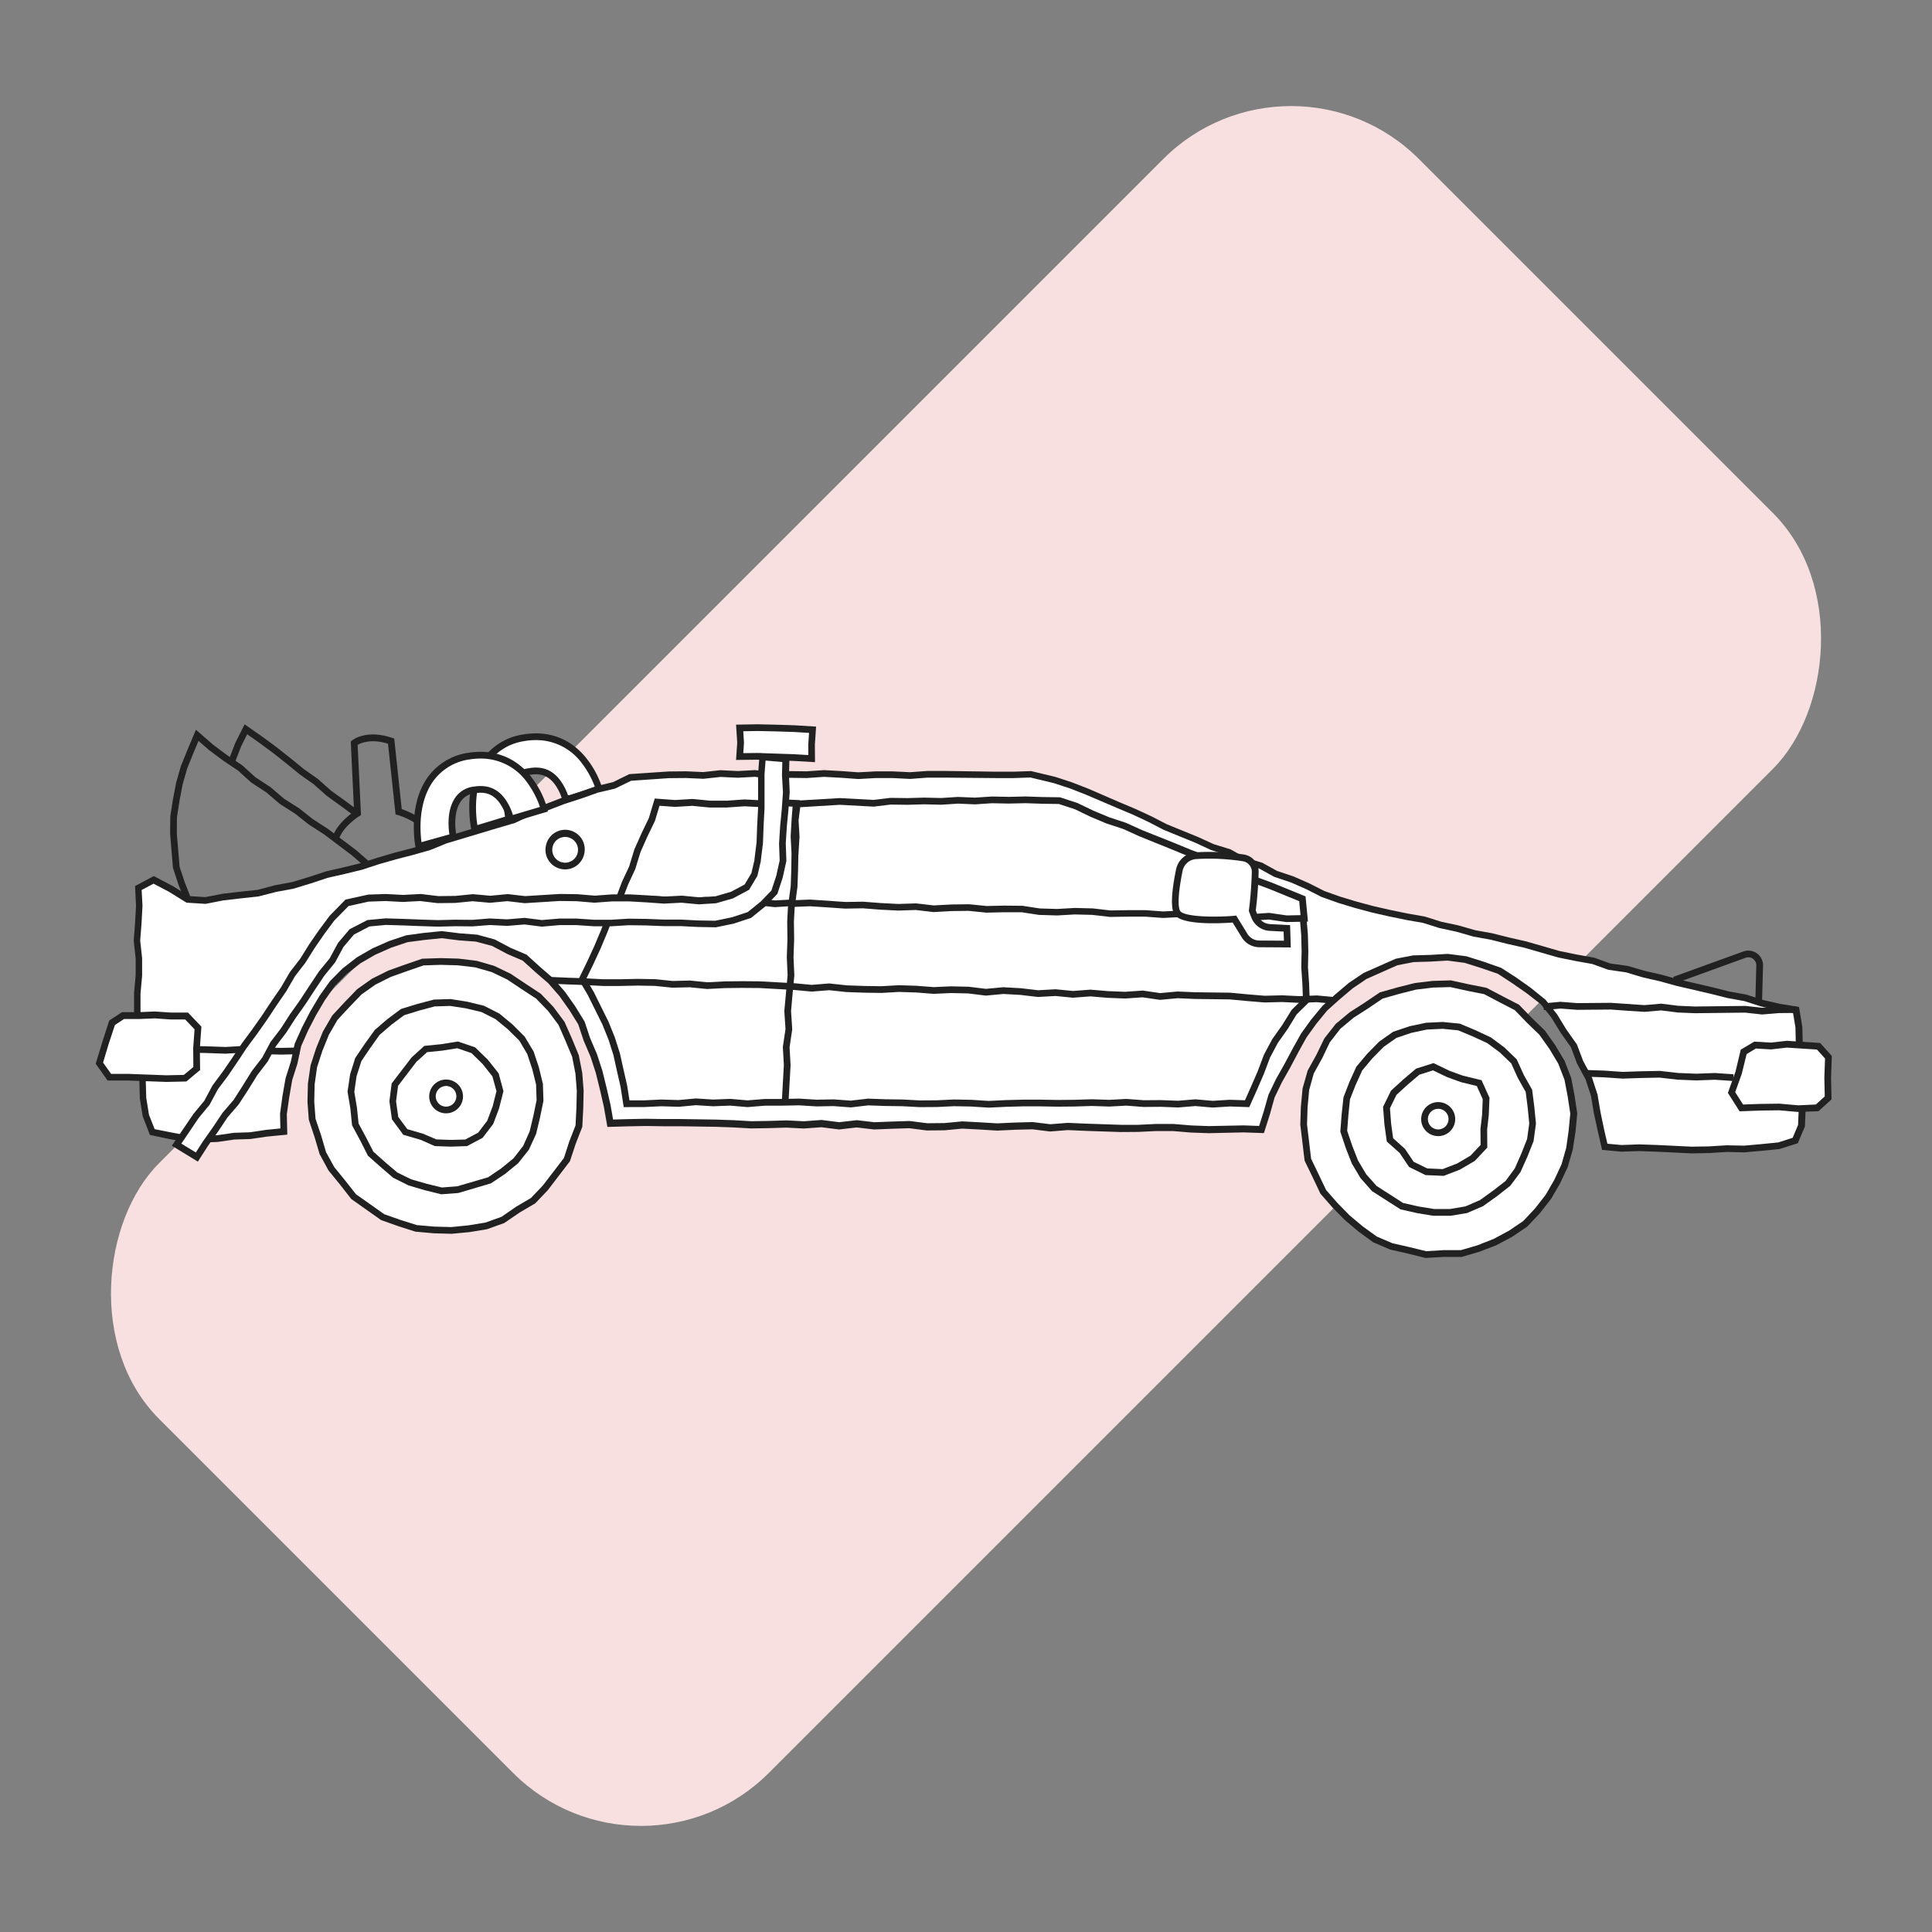 <svg xmlns="http://www.w3.org/2000/svg" width="800" height="800" viewBox="0 0 800 800"><rect x="0" y="0" width="800" height="800" fill="#808080" stroke="none"/><title>06-Perform a technical SEO audit in one hour</title><rect x="221.47" y="31.11" width="357.07" height="737.77" rx="74.86" transform="translate(400 -165.69) rotate(45)" fill="#f7e0df"/><polygon points="649.91 475.63 647.91 482.65 644.82 489.25 641.17 495.57 636.67 501.33 631.64 506.71 625.55 510.84 619.08 514.31 612.23 516.94 605.16 519.02 597.79 519.03 590.45 519.5 583.3 517.74 576.15 516.13 569.38 513.25 563.42 508.95 557.84 504.27 552.76 499.06 547.91 493.53 544.75 486.88 541.53 480.24 540.66 472.9 539.78 465.66 540.02 458.37 540.69 451.06 542.67 443.98 546.25 437.55 549.43 430.91 553.96 425.07 559.62 420.33 565.78 416.39 571.87 412.25 578.95 410.25 586.01 408.45 593.26 407.59 600.6 407.38 607.78 408.95 615.01 410.37 621.54 413.8 628.1 417.18 633.26 422.48 638.52 427.55 642.75 433.52 646.53 439.81 649.19 446.66 650.56 453.87 651.66 461.12 650.95 468.42 649.91 475.63" fill="#fff"/><path d="M590.32,520.9,583,519.09l-7.36-1.68-7-3-6-4.36-5.68-4.77L551.76,500l-5-5.73-3.23-6.82-3.32-6.84-1.79-14.92.24-7.39.72-7.64,2.11-7.39,3.57-6.43,3.3-6.82,4.74-6.05,5.8-4.83,6.16-3.95,6.25-4.24,7.29-2.07,7.28-1.84,7.37-.87,7.51-.22,7.35,1.61,7.4,1.46,6.71,3.52,6.75,3.48,5.31,5.46,5.41,5.23L644,432.8l3.88,6.5,2.73,7.1,1.37,7.21,1.13,7.47-.72,7.47L651.25,476l-2.08,7.23L646,490l-3.76,6.47-4.58,5.87-5.27,5.57-6.22,4.21-6.62,3.53-7,2.68-7.26,2.13h-7.57Zm-13.74-6.1,7,1.59,7,1.71,7.13-.45,7.26,0,6.82-2L618.5,513l6.33-3.39,5.9-4,4.89-5.21,4.4-5.64,3.57-6.18,3-6.45,1.95-6.82,1-7.12.68-7.06-1.07-7.08-1.34-7-2.57-6.63-3.69-6.14-4.13-5.82-5.17-5-5-5.17L620.91,415l-6.36-3.34-7-1.39-7-1.54-7.1.2-7.1.85-7,1.77-6.83,1.94-5.91,4-6.11,3.92L555,426l-4.35,5.6-3.12,6.51L544,444.51l-1.9,6.81-.66,7.18-.23,7.1,1.7,14.24,3.12,6.44,3.08,6.48,4.72,5.39,5,5.1,5.49,4.6,5.79,4.18Z" fill="#212121"/><polygon points="239.72 466.28 237.04 473.15 234.76 480.17 230.28 486.04 225.83 491.84 220.76 497.16 214.41 500.89 208.36 505.08 201.43 507.58 194.19 508.76 186.94 509.5 179.67 509.29 172.37 508.66 165.39 506.42 158.44 503.95 152.41 499.7 146.39 495.44 141.83 489.64 137.21 483.95 133.67 477.5 131.59 470.47 129.24 463.51 128.7 456.18 128.87 448.85 129.89 441.58 132.15 434.6 134.92 427.8 138.6 421.42 143.61 416.04 148.69 410.74 154.68 406.48 161.24 403.21 168.11 400.75 175.07 398.35 182.42 398.11 189.72 398.31 197 399.17 204.06 401.19 210.68 404.35 216.75 408.41 222.93 412.43 228.03 417.76 232.49 423.66 235.44 430.43 238.27 437.2 239.68 444.38 240.25 451.65 240.09 458.92 239.72 466.28" fill="#fff"/><path d="M187,510.89l-7.37-.21L172,510l-7-2.24-7.18-2.54-12.37-8.74-4.68-6L136,484.62l-3.65-6.72-2.08-7-2.4-7.25-.55-7.4.18-7.55,1.08-7.51,2.29-7.07,2.85-7,3.87-6.63,5-5.39,5.29-5.49,6.17-4.36,6.71-3.34,6.87-2.46,7.18-2.47,7.56-.25,7.51.21,7.49.91,7.28,2.1,6.79,3.26,6.08,4.06,6.4,4.21,5.22,5.45,4.61,6.19,3,6.76,2.91,7.06,1.44,7.35.57,7.33v.07l-.16,7.27-.39,7.63-2.75,7.07L236,480.83l-9.17,12-5.21,5.46-6.47,3.8-6.33,4.33L201.65,509l-7.24,1.19Zm-14.35-3.6,7.14.62,7.1.19,7.16-.72,7-1.15,6.64-2.39,6-4.15,6.17-3.63,4.89-5.13,8.75-11.41,2.2-6.8,2.62-6.73.36-7.14.16-7.16-.56-7.12-1.37-7L234.16,431l-2.88-6.6L227,418.66,222,413.51l-6-3.93-6-4-6.42-3.07-6.85-1.95-7.1-.84-7.24-.2-7,.24-6.77,2.33-6.78,2.42-6.38,3.19-5.8,4.11-5,5.21-4.89,5.25-3.56,6.16-2.71,6.67-2.21,6.82-1,7.06-.17,7.18.53,7.09,2.29,6.79,2.05,7,3.4,6.2,4.55,5.6,4.45,5.66,11.72,8.28,6.78,2.39Z" fill="#212121"/><path d="M196.57,343.44c-.36-1.69-3.29-16.81,4.1-27.83a23.67,23.67,0,0,1,15.9-10.06c10.25-1.85,19.29,1.6,25.47,9.7a36.2,36.2,0,0,1,6,11.55L234,331.37l.14-.69a21.2,21.2,0,0,0-3.57-7.12c-2.92-3.66-6.57-4.95-11.48-4.06a9.44,9.44,0,0,0-6.63,4c-3.47,5.14-2.36,12.66-1.74,15.66Z" fill="#fff"/><path d="M195.52,345.22l-.32-1.49c-.37-1.75-3.4-17.41,4.32-28.89a25,25,0,0,1,16.8-10.66c10.79-1.94,20.31,1.69,26.82,10.23a37.78,37.78,0,0,1,6.29,12.07l.28,1.25-17.55,5.7.54-2.69a20,20,0,0,0-3.23-6.31c-2.6-3.26-5.73-4.37-10.14-3.57a8,8,0,0,0-5.72,3.4c-3.14,4.64-2.12,11.75-1.54,14.6l.25,1.24Zm26.33-38.76a28.37,28.37,0,0,0-5,.46,22.26,22.26,0,0,0-15,9.47c-6,9-4.87,20.95-4.18,25.27l11.46-3.49c-.7-4.14-1.05-10.67,2.19-15.47a10.76,10.76,0,0,1,7.54-4.57c5.39-1,9.58.52,12.8,4.57a22.62,22.62,0,0,1,3.52,6.59h.66v0l10.51-3.42a37.37,37.37,0,0,0-5.4-9.81A23.37,23.37,0,0,0,221.85,306.46Z" fill="#212121"/><polygon points="554.58 372.55 547.89 370.17 541.54 366.95 535.04 364.09 528.27 361.84 522.02 358.39 515.15 356.37 508.93 352.85 502.08 350.78 495.62 347.83 489.04 345.15 482.46 342.45 476.13 339.18 469.68 336.18 463.13 333.42 456.6 330.61 450.08 327.76 443.45 325.18 436.66 322.95 426.81 320.59 419.68 320.84 412.54 320.88 405.4 320.79 398.27 320.67 391.13 320.57 384 320.57 376.86 321.1 369.73 320.75 362.59 320.76 355.45 321.16 348.31 320.64 341.17 320.25 334.03 320.75 326.9 320.66 319.76 321.23 312.62 320.28 305.49 320.67 298.35 320.33 291.21 321.1 284.07 320.78 276.92 320.84 269.78 321.34 260.96 321.93 254.33 325.19 247.15 326.88 240.25 329.34 233.26 331.59 226.41 334.23 219.38 336.35 212.69 339.49 205.65 341.56 198.63 343.7 191.6 345.8 184.58 347.91 177.74 350.61 170.67 352.6 163.56 354.44 156.52 356.5 149.53 358.78 142.4 360.52 135.24 362.15 128.26 364.46 121.22 366.59 114 367.94 106.89 369.83 99.57 370.61 92.29 371.46 85.06 372.87 77.69 372.41 70.8 368.12 63.6 364.34 57.26 367.72 57.62 374.98 57.23 382.23 56.66 389.48 57.47 396.73 57.49 403.98 56.82 411.24 56.84 418.51 57.26 425.76 57.34 433.03 57.87 440.27 59.02 447.47 59.22 454.74 60.38 461.9 63.06 468.68 69.71 470.1 76.41 471.34 83.23 471.68 90.05 471.42 96.82 470.46 103.63 470.23 110.38 469.26 117.52 468.56 117.36 461.27 118.35 454.05 119.6 446.87 121.8 439.92 123.32 432.75 126.27 426.07 129.62 419.6 133.32 413.33 137.54 407.35 142.67 402.14 148.45 397.66 154.76 394.01 161.43 391.06 168.36 388.73 175.61 387.78 182.89 387.05 190.06 387.94 197.25 388.48 204.23 390.33 210.6 393.73 217.25 396.58 222.59 401.44 228.03 406.14 232.75 411.57 236.93 417.44 240.74 423.58 243.03 430.46 245.86 437.05 248.07 443.88 249.79 450.84 251.4 457.83 252.68 465.11 260.05 464.9 267.34 464.76 274.62 464.87 281.9 464.9 289.19 465.04 296.47 465.13 303.75 465.38 311.03 465.8 318.32 465.68 325.6 465.46 332.88 465.83 340.17 465.29 347.44 466.22 354.73 465.38 362 466.22 369.29 465.94 376.58 465.71 383.85 466.64 391.13 466.57 398.43 465.88 405.71 466.25 412.99 466.69 420.28 466.35 427.57 466.16 434.85 467.06 442.14 466.48 449.42 466.8 456.71 467.06 463.99 467.29 471.27 467.24 478.56 466.89 485.85 466.88 493.13 467.49 500.42 467.76 507.71 467.6 515.01 467.43 522.36 467.7 524.57 460.78 526.47 453.91 529.56 447.49 533.05 441.3 536.39 435.05 539.83 428.82 544 423.05 548.52 417.55 553.83 412.79 559.25 408.2 565.15 404.2 571.66 401.33 578.18 398.41 585.21 397.04 592.33 396.83 599.47 396.42 606.83 397.38 613.9 399.6 620.89 402.01 627.09 406.06 633.09 410.28 638.94 414.84 643.55 420.63 647.4 426.93 651.7 432.94 654.31 439.87 657.85 446.39 660.16 453.42 661.39 460.73 662.89 467.93 664.49 474.85 671.43 475.5 678.7 475.25 685.96 475.5 693.21 475.85 700.46 476.2 707.73 476.08 714.99 475.63 722.25 475.78 729.48 475.13 736.68 474.42 743.37 472.26 745.96 466.14 746.24 459.32 746.63 452.5 745.71 445.72 745.32 438.91 745.04 432.1 744.88 425.26 743.69 418.18 736.56 417.01 729.54 415.39 722.67 413.18 715.57 411.89 708.58 410.13 701.57 408.49 694.55 406.88 687.6 404.96 680.58 403.34 673.67 401.27 666.5 400.26 659.68 397.81 652.58 396.54 645.51 395.1 638.57 393.13 631.65 391.1 624.62 389.5 617.63 387.74 610.53 386.47 603.6 384.47 596.55 382.97 589.66 380.8 582.54 379.55 575.48 378.1 568.45 376.5 561.47 374.63 554.58 372.55" fill="#fff"/><path d="M700.49,477.59l-14.6-.7-7.24-.25-7.26.25-8-.75-1.82-7.9L660,461l-1.22-7.25L656.57,447,653,440.36l-2.54-6.76-4.26-6-3.8-6.22-4.45-5.6-5.72-4.45-6-4.18-6-3.93-6.83-2.35-6.92-2.18-7.11-.93-7,.41-7,.21-6.75,1.31-12.78,5.68-5.73,3.89-5.37,4.54-5.2,4.66-4.45,5.43L541,429.57l-3.4,6.15L534.28,442l-3.51,6.22-3,6.23-1.87,6.75-2.54,8-8.41-.3-14.51.33-7.37-.27-7.29-.61h-7.22l-7.23.35-7.34.05-14.63-.49-7.21-.32-7.35.59-7.31-.91-7.18.19-7.34.35-7.36-.45-7.17-.37-7.3.69-7.38.07-7.26-.93-7.18.23-7.38.29-7.22-.84-7.3.84-7.3-.93-7.24.53-7.3-.37-7.23.22-7.35.12-7.34-.42-7.25-.25-14.54-.23-7.26,0-7.3-.11-7.24.14-8.56.25L250,458.07l-1.59-6.92-1.72-6.94-2.17-6.67-2.84-6.64-2.24-6.73-3.73-6-4.08-5.75L227,407.12l-5.36-4.63-5.2-4.72L210,395l-6.23-3.31-6.7-1.79-7.06-.52-7.09-.89-7.12.72-7.08.93-6.74,2.27-6.54,2.89-6.16,3.56-5.63,4.37-5,5.07-4.12,5.83-3.68,6.23-3.3,6.4-2.86,6.47-1.52,7.16L121,447.2l-1.23,7.09-1,7.06.19,8.47-8.43.82-6.83,1-6.74.22-6.84,1-6.88.26-7.06-.36-6.71-1.24-7.4-1.58-3-7.77-1.17-7.35-.2-7.17-1.15-7.23L56,433.13l-.08-7.35-.42-7.19,0-7.41.67-7.26,0-7.11-.81-7.31.58-7.38.38-7.15-.4-8.07,7.77-4.14,7.93,4.18,6.6,4.1,6.83.43,7.17-1.39,7.28-.85,7.23-.77,7.1-1.89,7.15-1.33,7-2.11,7.07-2.33,7.16-1.64,7.06-1.72,6.94-2.26,7.08-2.07,7.15-1.86,7-2,6.89-2.71,28-8.4L219,335l7-2.09,6.8-2.62,7.06-2.28,7-2.49,7-1.66,6.73-3.31,16.23-1.1,7.24-.07,7.11.32,7.13-.78,7.18.35,7.2-.4,7.12,1,7.05-.57,7.14.09,7.17-.5,7.23.39,7.07.52,7.05-.39,7.21,0,7.13.35,7.15-.53h7.13l21.43.31,7.11,0,7.28-.25,10.15,2.43,6.78,2.23,6.71,2.61,13.09,5.67,6.54,2.76,6.5,3,6.33,3.27,13.09,5.35,6.43,2.94,7,2.16,6.09,3.44,7,2.09,6.14,3.39,6.77,2.26,6.5,2.86,6.34,3.21,6.58,2.34,6.86,2.07,6.93,1.86,7,1.59,7,1.44,7.25,1.28,6.83,2.15,7,1.49,7,2,7,1.26,7.08,1.78,7,1.59,13.88,4,7,1.43,7.3,1.32,6.69,2.41,7.23,1L681,402l6.93,1.59,7,1.94,14,3.24,7,1.76,7.19,1.31,6.81,2.2,7,1.61,8,1.31,1.38,8.25.16,6.84.28,6.8.39,6.72.92,6.87-.39,6.95-.29,7.05-2.94,6.94-7.58,2.41-7.2.72-7.32.66L715,477l-7.2.45Zm-21.84-3.73,7.35.25,14.53.7,7.17-.12,7.26-.45,7.24.15,7.16-.64,7-.7,5.94-1.91,2.24-5.31.27-6.57.38-6.7-.91-6.76-.39-6.81-.28-6.84-.16-6.76-1-6-6.14-1-7.23-1.67-6.78-2.19-7-1.27-7.08-1.78-14-3.25-7-1.93-7-1.6-6.9-2.07L666,401.57l-6.71-2.41-7-1.25-7.2-1.47-13.87-4-7-1.58-7-1.76-7.15-1.29-6.93-2-7.08-1.52-6.8-2.14-7-1.23-7.1-1.46-7.06-1.6-7-1.88-7-2.12-6.86-2.45-6.35-3.22-6.37-2.8-6.94-2.33-6.12-3.38-7-2.1-6.09-3.45L501.5,352l-6.46-3-13.22-5.4-6.33-3.28-6.4-3-6.5-2.74L449.53,329l-6.59-2.57-6.66-2.18-9.61-2.3-6.95.24-7.17,0L391.12,322h-7.07l-7.17.54-7.22-.36h-7.07l-7.15.4-7.23-.52-7-.38-7.11.49-7.12-.09-7.22.58-7.16-1-7.08.39-7.1-.34-7.13.77-7.25-.32-7.08.06-15.6,1.07-6.68,3.24-7.1,1.68-6.84,2.43-7,2.27-6.88,2.64-6.93,2.09-6.79,3.17L206,342.89,199,345l-14,4.2L178.11,352l-7.07,2-7.13,1.85-7,2-7,2.29-7.14,1.74-7.11,1.62-6.91,2.29L121.48,368l-7.18,1.33L107,371.21l-7.32.79-7.22.84-7.35,1.43-7.89-.5-7.16-4.45-6.49-3.41-4.92,2.62L59,375v.07l-.39,7.25-.56,7.15.8,7.27,0,7.32-.67,7.26,0,7.2.42,7.18.08,7.33.52,7.1,1.16,7.32.2,7.17,1.12,6.93,2.35,6L70,468.74,76.57,470l6.67.33,6.68-.25,6.85-1,6.74-.23,6.67-1,5.92-.58-.14-6.11,1-7.33,1.3-7.41,2.19-6.89,1.58-7.37,3-6.68,3.38-6.55,3.81-6.44,4.36-6.14,5.27-5.34,5.93-4.59,6.45-3.72,6.78-3,7.19-2.4,7.26-1,7.47-.75,7.33.91,7.38.57,7.27,2,6.32,3.36,6.81,2.92,5.52,5,5.54,4.81,4.82,5.54,4.17,5.88,4,6.5,2.27,6.83,2.85,6.65,2.21,6.83,1.75,7.06,1.61,7,1.09,6.17,6.17-.18,7.3-.14,7.33.11,7.27,0,14.58.23,7.31.25,7.26.42,7.24-.12,7.31-.22,7.25.36,7.34-.54,7.25.93,7.28-.84,7.33.85,7.17-.28,7.41-.23,7.29.93,7.13-.07,7.34-.7,7.38.39,7.22.43,7.21-.34,7.42-.19,7.25.89,7.23-.57,7.37.32,14.55.49,7.24,0,7.23-.35h7.41l7.34.61,7.23.27L515,466l6.38.23,1.88-5.92,2-7.05,3.09-6.41,3.53-6.28,3.32-6.22,3.55-6.38,4.16-5.77,4.73-5.73,5.31-4.75,5.56-4.71,6.12-4.12L577.92,397l7.24-1.39,7.13-.21,7.23-.42,7.73,1,7.07,2.23,7.33,2.57,6.2,4,6,4.25L640,414l4.71,5.94,3.82,6.25,4.44,6.29,2.58,6.84,3.59,6.67,2.36,7.23,1.23,7.31,1.49,7.15,1.37,5.91,5.85.54Z" fill="#212121"/><polygon points="540.04 380.27 532.72 380.42 525.45 379.36 518.12 379.83 510.82 379.53 503.52 379.17 496.21 379.01 488.91 378.35 481.59 378.72 474.29 378.18 466.98 378.21 459.66 378.32 452.37 377.47 445.06 377.29 437.74 377.71 430.43 377.5 423.14 376.38 415.83 376.33 408.5 376.5 401.21 375.76 393.89 375.85 386.56 376.26 379.27 375.4 371.95 375.64 364.64 375.27 357.34 374.7 350.01 374.82 342.71 374.32 335.4 373.85 328 374.15 327.9 367.15 328.65 360.25 329.23 353.34 329.66 346.43 329.24 339.47 330.11 332.9 338.8 332.38 347.75 331.86 354.75 332.23 361.75 332.61 368.73 331.77 375.73 331.86 382.72 331.66 389.71 331.83 396.7 331.38 403.7 331.68 410.69 331.21 417.69 331.35 424.69 331.19 431.69 331.43 438.66 331.53 445.53 333.76 452.07 336.92 458.76 339.71 465.66 341.98 472.26 344.98 478.99 347.69 485.72 350.36 492.42 353.12 499.21 355.67 505.8 358.71 512.71 360.96 519.2 364.24 526.01 366.74 532.72 369.49 539.28 372.16 540.04 380.27" fill="#fff"/><path d="M532.64,381.81l-7.25-1.05-7.25.47-7.38-.31-7.31-.37-7.27-.15-7.29-.66-7.31.37-7.34-.54-7.25,0-7.4.11-7.32-.85-7.19-.18-7.33.42-7.54-.23-7.18-1.1-7.21,0-7.37.17-7.3-.74-7.24.09-7.39.41-7.31-.86-7.28.24-7.36-.37-7.27-.57-7.32.13-7.37-.51-7.23-.47-8.74.36-.14-8.52.76-7,.59-6.88.42-6.8-.42-7,1-7.83,18.87-1.12,13.95.75,7-.84,7.09.09,6.93-.2,7,.17,7-.45,7,.29,7-.46,7.06.14,6.93-.16,7.09.24,7.15.1,7.24,2.37,6.55,3.16,6.56,2.74,7,2.31,6.61,3,13.39,5.34,6.72,2.77,6.84,2.58,6.51,3,7,2.3,6.42,3.25,6.74,2.46,14.1,5.76,1,10.43ZM525.5,378l7.31,1.06,5.7-.12-.53-5.78-12.5-5.1-6.91-2.55-6.4-3.23-7-2.27-6.54-3-6.74-2.53-6.74-2.78L478.47,349l-6.73-2.72-6.59-3L458.22,341l-6.69-2.8L445,335.05l-6.58-2.14-6.76-.09-7-.24-6.92.16-7-.14-7,.47-7-.3-7,.45-7.05-.17-6.92.2-7-.09-7,.85-14-.76-16.41,1-.7,5.3.41,6.91-.43,7-.59,6.93-.74,6.85.08,5.49,6.05-.24,14.63,1,7.33-.12,7.37.57,7.21.37,7.37-.24,7.28.85,7.2-.39,7.46-.1,7.29.73,7.23-.16,7.56.07,7.2,1.1,7.17.21,7.32-.42,7.49.19,7.2.84,7.23-.11,7.38,0h.05l7.22.53,7.33-.37,7.39.67,7.22.15,7.34.36,7.21.3Z" fill="#212121"/><polygon points="327.87 373.87 320.86 374.24 313.68 373.45 306.48 373.16 299.27 373.39 292.09 372.79 284.87 373.16 277.68 372.71 270.48 372.38 263.25 373.04 256.27 372.3 258.74 365.78 261.8 359.26 263.89 352.36 266.81 345.78 269.94 339.29 272.08 332.15 279.49 332.69 286.68 332.25 293.87 332.96 301.06 332.98 308.25 332.47 315.44 332.84 322.64 332.33 329.7 332.69 329.16 339.45 328.78 346.37 329.14 353.32 329.04 360.25 328.79 367.18 327.87 373.87" fill="#fff"/><path d="M320.82,375.63l-7.29-.79-7-.29-7.24.24-7.18-.61-7.2.37-7.27-.45-7.08-.33-7.27.67-8.91-.94,3.15-8.31,3-6.43,2.13-7,2.92-6.57,3.1-6.44,2.43-8.1,8.43.62,7.2-.44,7.24.71,7.07,0,7.23-.51,7.19.37,7.2-.51,8.57.44-.65,8.18-.38,6.81.36,6.87-.1,7-.26,7.1-1.08,7.82Zm-14.33-3.86,7.25.3,7.16.77,5.75-.3.76-5.48.24-6.86.1-6.9-.36-6.93v-.08l.39-6.91.42-5.37-5.54-.29-7.2.52-7.2-.38-7.2.51-7.33,0-7.08-.69-7.17.43-6.39-.46-1.89,6.27-3.14,6.5-2.86,6.45-2.15,7-3,6.47-1.82,4.79,5.06.53,7.19-.65,7.29.33,7.14.45,7.23-.37,7.2.6Z" fill="#212121"/><polygon points="336.09 314.12 328.65 313.69 321.15 313.44 313.65 313.18 306.31 313.27 306.7 307.53 306.31 301.42 313.94 301.3 321.43 301.47 328.93 301.71 336.51 302.17 336.1 308.23 336.09 314.12" fill="#fff"/><path d="M337.48,315.6l-8.91-.52-15-.51-8.79.11.49-7.15-.48-7.47,9.08-.15,7.55.17,7.51.24,9,.55-.51,7.45Zm-23.84-3.81,15.05.51,6,.35v-4.42l.32-4.75-6.19-.38-7.45-.24-7.49-.17-6.11.1.3,4.74-.29,4.33Z" fill="#212121"/><polygon points="633.67 471.98 631.16 478.29 628.43 484.5 624.38 490 619.01 494.19 613.49 498.17 607.23 500.9 600.5 502.04 593.73 502.02 587.09 500.93 580.47 499.43 574.76 495.78 569.04 492.12 564.53 487.03 561.06 481.2 558.6 474.92 556.39 468.43 556.92 461.59 557.6 454.87 560.03 448.56 562.82 442.42 567.18 437.26 571.92 432.44 577.5 428.51 583.97 426.32 590.58 424.9 597.34 424.58 604.11 425.25 610.37 427.87 616.51 430.69 621.96 434.73 626.89 439.48 629.72 445.74 633.08 451.69 633.94 458.46 634.6 465.22 633.67 471.98" fill="#fff"/><path d="M600.61,503.43l-7.11,0-6.64-1.09-6.93-1.57-11.8-7.54-4.8-5.44-3.56-6-2.47-6.29L555,468.6l.54-7.11.77-7.12,2.43-6.31,2.91-6.39,4.55-5.39,4.93-5,5.75-4.05,6.8-2.29,6.85-1.44,6.86-.33,7.07.7,6.46,2.7,6.42,3,5.6,4.16,5.12,4.94,2.91,6.44,3.46,6.13.89,7.05.69,7-1,7.24-2.5,6.31-2.92,6.52L625.38,491l-5.52,4.32-5.81,4.15-6.59,2.83Zm-6.77-2.8,6.54,0,6.45-1.09,6-2.61,5.4-3.89,5.17-4,3.85-5.22,2.67-6.07,2.42-6.11.89-6.42-.65-6.6-.82-6.47-3.28-5.82-2.71-6-4.68-4.51-5.26-3.9-6-2.76-6-2.51-6.46-.64-6.55.31-6.43,1.37-6.19,2.1-5.31,3.74-4.62,4.7-4.2,5-2.72,6L559,455.19l-.66,6.54-.5,6.52,2.11,6.22,2.4,6.12,3.35,5.62,4.29,4.85L581,498.13l6.38,1.44Z" fill="#212121"/><polygon points="614.43 467.65 614.48 474.64 609.79 479.62 603.99 483.03 597.59 485.5 590.63 485.2 584.41 482.14 580.63 476.5 575.56 472.01 574.65 465.34 574.13 458.58 577.13 452.48 582.01 448.02 587.06 443.74 593.51 441.71 599.74 444.7 605.4 446.76 612.5 448.48 615.38 454.84 615.11 461.57 614.43 467.65" fill="#fff"/><path d="M597.82,486.9l-7.55-.32-6.8-3.36-3.9-5.8-5.32-4.72-1-7.17-.55-7.22,3.28-6.68,5.07-4.63,5.3-4.5,7.24-2.29,6.67,3.21,5.52,2,7.69,1.86,3.3,7.28-.3,7.17-.67,6,.06,7.47-5.21,5.53-6.18,3.61ZM591,483.82l6.38.28,6-2.33,5.53-3.25,4.17-4.43-.06-6.51v-.09l.69-6,.25-6.36-2.46-5.44-6.59-1.61-5.8-2.11-5.73-2.75L587.74,445l-4.83,4.1-4.65,4.25-2.71,5.53.48,6.38.84,6.07,4.91,4.41,3.58,5.33Z" fill="#212121"/><circle cx="595.53" cy="463.4" r="5.65" fill="#fff"/><path d="M595.53,470.44a6.88,6.88,0,0,1-1.55-.17,7,7,0,0,1-5.32-8.42,7,7,0,0,1,13.74,3.09h0A7.05,7.05,0,0,1,595.53,470.44Zm0-11.31a4.27,4.27,0,1,0,4.17,5.2h0a4.27,4.27,0,0,0-3.23-5.09A4.31,4.31,0,0,0,595.52,459.13Z" fill="#212121"/><polygon points="222.26 462.36 220.69 468.95 217.9 475.21 213.65 480.61 208.35 484.94 202.69 488.76 196.16 490.67 189.66 492.57 182.85 493.13 176.23 491.5 169.76 489.63 163.69 486.64 158.56 482.25 153.46 477.71 150.39 471.63 147.14 465.62 146.45 458.82 145.32 452.07 146.31 445.27 148.35 438.73 152.19 433.06 156.11 427.56 161.24 423.15 166.7 419.08 173.2 417.08 179.73 415.32 186.5 415.11 193.18 416.17 199.8 417.75 205.91 420.82 211.19 425.17 216.06 429.99 219.63 435.86 221.79 442.34 223.41 448.93 223.64 455.73 222.26 462.36" fill="#fff"/><path d="M182.74,494.53l-6.84-1.68-6.75-2-6.37-3.18-5.12-4.4-5.32-4.72-3.19-6.33L145.79,466l-.72-7.07-1.16-6.88,1.07-7.22,2.11-6.74,3.95-5.84,4.16-5.78,5.13-4.41,5.73-4.27,6.73-2.07,6.9-1.82,6.9-.21,6.91,1.1,6.92,1.68,6.38,3.25,5.36,4.43,5.09,5.08,3.7,6.16,2.19,6.58,1.67,6.88.22,7-1.41,6.83L222,469.52l-3,6.55-4.46,5.61-5.4,4.41L203.29,490,189.77,494Zm-12.48-6.2,6.36,1.83,6.35,1.56,6.43-.52,12.7-3.71,5.42-3.67,5.13-4.19,4-5.15,2.67-6,1.54-6.44,1.33-6.45-.21-6.49-1.58-6.4-2.09-6.28L215,430.85l-4.72-4.65-5.1-4.21-5.83-2.93-6.41-1.52-6.5-1-6.48.2-6.36,1.71-6.24,1.92-5.26,3.92-4.93,4.24-3.82,5.37-3.7,5.46-2,6.25-.94,6.47,1.09,6.54.68,6.61,3.11,5.77,3,5.88,4.9,4.36,5,4.26Z" fill="#212121"/><polygon points="205.34 458.55 203 464.77 198.93 470.11 193.02 473.24 186.51 473.41 180.35 473.19 174.73 470.7 167.86 468.7 163.62 462.99 162.64 455.96 163.51 449.14 167.6 443.77 171.41 438.81 176.28 434.39 182.81 433.74 189.47 432.66 195.98 434.87 200.88 439.67 205.17 445.08 207.02 451.83 205.34 458.55" fill="#fff"/><path d="M186.54,474.8l-6.51-.23L174.25,472l-7.23-2.1-4.72-6.38L161.24,456l.94-7.37,8.3-10.82,5.2-4.72,7-.71,6.92-1.12,7.14,2.42L202,438.8l4.47,5.63,2,7.38L206.64,459l-2.41,6.41-4.38,5.74-6.47,3.43Zm-5.87-3,5.88.21,6.11-.16L198,469l3.76-4.93,2.24-5.95,1.58-6.3-1.69-6.12-4.05-5.12-4.61-4.52-5.89-2-6.32,1-6.16.62-4.43,4-7.6,9.94L164,456l.91,6.5,3.74,5.05,6.6,1.93Z" fill="#212121"/><circle cx="184.69" cy="453.91" r="5.65" fill="#fff"/><path d="M184.7,461a6.9,6.9,0,0,1-1.56-.17,7,7,0,1,1,8.42-5.33h0a7,7,0,0,1-6.86,5.5Zm0-11.31a4.27,4.27,0,1,0,4.17,5.2h0a4.27,4.27,0,0,0-3.23-5.09A4.31,4.31,0,0,0,184.68,449.64Z" fill="#212121"/><polygon points="409.35 458.65 402.13 458.19 395.06 458.05 388.02 458.39 380.84 458.44 373.62 458.06 366.55 457.96 359.49 457.71 352.33 458.55 345.13 458.01 338.01 458.14 337.96 458.13 330.88 457.69 323.81 457.83 316.71 457.84 309.53 458.43 302.36 457.81 295.25 458.08 295.18 458.08 288.15 457.63 281.05 458.3 273.88 458.08 266.8 458.4 258.27 458.43 256.97 450.06 255.47 443.51 254.01 436.89 251.97 430.48 249.45 424.24 243.43 412.09 239.55 405.51 243.07 398.29 246.09 391.74 248.88 385.11 251.49 378.4 254.49 371.74 257.02 372.88 254.05 379.48 251.46 386.16 248.64 392.87 245.58 399.48 242.71 405.39 245.9 410.81 252 423.15 254.6 429.59 256.71 436.23 258.19 442.9 259.7 449.54 260.65 455.64 266.73 455.63 273.86 455.29 280.96 455.51 288.11 454.84 295.28 455.3 302.43 455.02 309.53 455.64 316.66 455.06 323.78 455.05 330.94 454.91 331 454.91 338.08 455.36 345.21 455.23 352.27 455.75 359.38 454.92 366.61 455.18 373.72 455.28 380.9 455.66 387.95 455.61 395.02 455.27 402.25 455.41 409.37 455.87 416.42 455.53 423.59 455.34 430.76 455.34 437.92 455.47 445.02 455.4 452.12 455.18 459.28 455.42 466.45 455.04 473.61 455.58 480.69 455.53 487.8 455.8 494.97 455.2 502.13 455.83 509.23 455.39 515.51 455.6 518.03 449.95 520.84 443.45 523.39 436.68 526.84 430.25 530.95 424.44 534.84 418.18 539.51 413.59 539.29 407.42 538.83 400.64 538.83 400.58 538.97 393.8 538.8 387.08 538.23 380.4 541 380.17 541.57 386.93 541.75 393.79 541.61 400.57 542.07 407.27 542.34 414.71 536.91 420.04 533.27 425.97 529.16 431.79 525.89 437.91 523.42 444.49 520.58 451.07 517.28 458.44 509.27 458.17 502.09 458.62 494.97 457.99 487.87 458.58 480.65 458.31 473.52 458.37 466.42 457.82 459.31 458.2 452.12 457.96 445.07 458.18 437.91 458.25 430.74 458.12 423.63 458.12 416.53 458.31 409.35 458.65" fill="#212121"/><polyline points="327.75 374.08 327.35 381.51 327.45 388.96 327.19 396.39 327.53 403.85 326.81 411.27 326.17 418.69 326.65 426.15 325.55 433.57 325.97 441.03 325.56 448.47 325.13 455.9" fill="#fff"/><polygon points="326.52 455.99 323.75 455.82 324.58 441.03 324.16 433.5 325.26 426.1 324.77 418.68 326.13 403.81 325.8 396.4 326.06 388.91 325.96 381.53 326.36 374 329.14 374.15 328.74 381.58 328.84 388.94 328.58 396.38 328.92 403.88 328.2 411.4 327.56 418.71 328.05 426.21 326.95 433.63 327.36 441.03 327.36 441.11 326.52 455.99" fill="#212121"/><polyline points="62.86 433.65 70.5 433.87 78.12 434.47 85.75 434.65 93.39 434.92 101.03 434.49 108.66 435.11 116.3 435.3 123.95 435.13" fill="#fff"/><polygon points="116.33 436.69 108.63 436.5 101.02 435.88 93.4 436.31 85.7 436.04 78.09 435.86 70.39 435.26 62.82 435.04 62.9 432.26 70.53 432.48 78.23 433.09 85.78 433.26 93.37 433.53 101.05 433.09 108.77 433.73 116.34 433.91 123.92 433.74 123.98 436.52 116.33 436.69" fill="#212121"/><polyline points="656.66 444.44 664.29 444.71 671.92 445.24 679.56 444.98 687.2 444.83 694.83 445.69 702.46 445.99 710.11 445.71 717.74 446.23" fill="#fff"/><polygon points="717.64 447.61 710.09 447.1 702.46 447.38 702.4 447.38 694.67 447.07 687.14 446.22 679.59 446.37 671.89 446.63 664.2 446.1 656.61 445.82 656.71 443.05 664.34 443.32 671.94 443.85 679.51 443.59 687.26 443.44 694.93 444.3 702.46 444.6 710.13 444.31 717.84 444.84 717.64 447.61" fill="#212121"/><polyline points="639.17 416.88 646.15 416.22 653.1 416.76 660.06 416.71 667.02 416.64 673.98 417.14 680.93 417.59 687.9 417 694.85 417.87 701.81 418.16 708.77 418.07 715.74 418 722.7 417.92 729.65 418.69 736.63 418.11 743.61 418.05" fill="#fff"/><polygon points="729.63 420.08 722.63 419.31 701.83 419.55 694.68 419.25 687.88 418.39 680.95 418.98 680.85 418.98 673.89 418.53 666.98 418.03 653.05 418.15 646.16 417.62 639.3 418.26 639.04 415.49 646.13 414.82 653.15 415.37 667.07 415.25 680.92 416.2 687.93 415.6 694.97 416.48 701.87 416.77 722.77 416.53 729.67 417.29 736.62 416.72 743.6 416.66 743.62 419.44 736.7 419.5 729.63 420.08" fill="#212121"/><polyline points="227.97 405.93 235.18 406.24 242.39 406.49 249.59 406.88 256.81 406.88 264.02 406.72 271.24 406.85 278.43 407.59 285.65 407.42 292.85 408.14 300.08 407.76 307.29 407.68 314.51 407.74 321.71 408.14 328.92 408.53 336.12 409.2 343.35 408.62 350.55 409.4 357.75 409.66 364.96 409.76 372.19 409.35 379.39 409.58 386.59 410.14 393.82 409.81 401.03 409.97 408.22 410.86 415.45 410.19 422.66 410.59 429.86 411.43 437.08 411.02 444.28 411.74 451.51 411.19 458.72 411.79 465.93 412.07 473.16 411.57 480.35 412.62 487.59 411.95 494.8 412.26 502.01 412.35 509.23 412.44 516.43 413.12 523.64 413.71 530.86 413.53 538.08 413.87 545.31 413.59 552.52 414.26" fill="#fff"/><polygon points="552.39 415.65 545.27 414.98 538.07 415.26 530.85 414.92 523.6 415.1 516.32 414.5 509.16 413.83 494.78 413.65 487.63 413.34 480.32 414.02 473.11 412.97 465.95 413.46 465.88 413.46 458.67 413.18 451.51 412.58 444.26 413.13 437.06 412.42 429.81 412.83 422.5 411.97 415.48 411.58 408.2 412.26 400.93 411.36 393.79 411.2 386.57 411.53 379.29 410.96 372.2 410.74 365.04 411.15 357.73 411.05 350.39 410.78 343.33 410.02 336.11 410.6 328.79 409.92 314.43 409.12 307.28 409.07 300.09 409.15 292.82 409.53 285.6 408.81 278.38 408.98 271.15 408.24 264 408.11 256.84 408.27 249.59 408.27 242.31 407.88 235.13 407.63 227.91 407.32 228.03 404.54 235.24 404.85 242.43 405.1 249.67 405.49 256.81 405.49 264 405.33 271.38 405.46 278.49 406.2 285.71 406.02 292.89 406.75 300 406.37 307.28 406.29 314.52 406.35 329 407.14 336.13 407.81 343.37 407.22 350.64 408.01 357.8 408.27 364.98 408.37 372.17 407.96 379.44 408.19 386.62 408.74 393.75 408.42 401.2 408.59 408.24 409.46 415.43 408.79 422.74 409.2 429.9 410.04 437.11 409.63 444.3 410.34 451.52 409.79 458.83 410.41 465.91 410.68 473.21 410.17 480.39 411.22 487.56 410.56 494.86 410.87 509.36 411.05 516.57 411.73 523.68 412.32 530.88 412.14 530.93 412.14 538.08 412.48 545.35 412.19 552.65 412.88 552.39 415.65" fill="#212121"/><polygon points="752.43 458.7 744.58 459.05 736.76 458.36 728.92 458.47 721.07 458.75 717.02 452.38 719.98 444.11 722.02 435.55 726.74 432.73 733.3 433.12 739.89 432.37 746.46 432.8 753.03 433.22 757.12 437.77 756.81 446.17 756.99 454.58 752.43 458.7" fill="#fff"/><path d="M744.55,460.44l-7.84-.69-7.77.11-8.62.31-4.84-7.62,3.16-8.83,2.17-9.07,5.58-3.34,6.87.41,6.6-.75,13.82.9,4.84,5.38-.32,9,.19,9-5.4,4.88ZM736.81,457l7.8.69,7.26-.33,3.72-3.35-.17-7.78.29-7.92-3.34-3.71-12.45-.81-6.58.75-6.26-.37-3.84,2.3-2,8.14-2.73,7.63,3.26,5.12,7.06-.25Z" fill="#212121"/><path d="M729.63,414.35l-2.77-.07.39-14.47a3.32,3.32,0,0,0-4.45-3.21l-29,10.52-.94-2.62,29-10.51a6.1,6.1,0,0,1,8.18,5.9Z" fill="#212121"/><polygon points="76.63 446.48 68.78 446.64 60.95 446.35 53.11 446.06 45.27 446.06 41.16 440.24 43.72 431.84 46.41 423.48 50.93 420.52 57.5 420.52 64.08 420.25 70.65 420.7 77.23 420.69 81.95 425.66 81.34 434.05 81.44 442.46 76.63 446.48" fill="#fff"/><path d="M68.81,448l-15.75-.58H44.55l-4.92-6.95,2.76-9.05,2.84-8.85,5.29-3.46h7l6.6-.27h.08l6.56.44h7.09l5.55,5.84-.65,8.95.11,9-5.7,4.75ZM46,444.67h7.13l15.71.58,7.28-.15,3.94-3.28L80,434V434l.56-7.78-3.88-4.08h-6l-6.59-.45-6.5.27H51.35l-3.77,2.47L45,432.27,42.68,440Z" fill="#212121"/><polygon points="81.5 479.1 73.11 473.98 77.19 467.93 81.18 462.06 85.72 456.57 89.07 450.27 93.31 444.57 97.3 438.71 101.22 432.8 105.45 427.1 109.53 421.3 113.45 415.38 117.49 409.55 121.06 403.39 125.41 397.77 129.17 391.75 133.21 385.9 137.45 380.19 143.71 373.8 152.52 371.85 159.73 371.61 166.93 371.99 174.14 371.61 181.35 372.48 188.56 372.4 195.76 371.68 202.97 372.33 210.18 371.65 217.38 372.49 224.6 372.03 231.81 371.59 239.03 371.69 246.23 372.29 253.45 371.76 260.65 371.77 267.86 372.17 275.07 372.69 282.28 372.3 289.46 372.99 296.49 372.54 303.17 370.6 309.26 367.32 312.38 362.08 313.74 356.25 313.73 355.96 314.6 348.89 314.85 341.79 315.23 334.7 315.23 327.59 315.19 320.47 315.73 313.34 325.37 314.19 325.2 320.91 325.62 328.02 325.11 335.09 324.44 342.16 323.99 349.24 324.24 356.35 322.79 362.93 320.69 369.38 315.98 374.28 310.32 378.85 303.41 381.12 296.3 382.58 289.03 382.45 281.85 382.09 274.67 382.05 267.49 381.77 260.31 381.68 253.12 382.12 245.94 382.16 238.76 381.68 231.58 381.72 224.4 382.34 217.21 381.44 210.02 382.04 202.83 381.68 195.65 382.25 188.47 382.18 181.28 382.36 174.09 382.13 166.91 381.85 159.73 381.63 152.56 382.31 145.65 385.87 141.06 391.32 137.69 397.61 133.18 403.12 129.24 409.02 125.36 414.96 121.25 420.75 117.41 426.71 113.1 432.35 109.76 438.66 105.42 444.29 101.68 450.32 97.85 456.31 93.19 461.71 89.25 467.62 85.15 473.41 81.5 479.1" fill="#fff"/><path d="M81.93,481l-10.78-6.58,9-13.23,4.45-5.39,3.4-6.35,4.24-5.7,4-5.82,3.91-5.89,4.27-5.76,4.06-5.77,3.9-5.89,4-5.81,3.64-6.26,4.3-5.57,3.73-6,4.08-5.9,4.38-5.89,6.55-6.69,9.47-2.07,7.27-.24,7.19.38,7.25-.39,7.24.88,7.06-.08,7.28-.73,7.21.66,7.22-.68,7.23.83,14.36-.89,7.26.1,7.2.6,7.21-.53h7.21l7.28.4,7.14.51,7.23-.38,7.18.69,6.76-.43,6.38-1.86,5.63-3,2.82-4.71,1.26-5.42v-.22l.88-7.14.25-7,.38-7.12v-7l0-7.17v-.06l.65-8.52,12.35,1.08-.21,8L327,328l-.51,7.17-.68,7.1-.44,7,.26,7.22-1.52,6.88-2.21,6.76-5.05,5.24L311,380.09l-7.31,2.39-7.26,1.5-7.43-.14-7.22-.36-7.12,0-7.22-.28-7.1-.09-7.13.44-7.31,0-7.18-.48-7.07,0-7.28.63-7.19-.9-7.13.59-7.2-.36-7.15.57-7.25-.07-7.13.18-7.27-.23-7.2-.28-7.08-.21-6.82.64L146.54,387l-4.33,5.12-3.45,6.39L134.3,404l-3.9,5.84-3.88,5.93-4.14,5.83-3.86,6-4.24,5.56-3.42,6.4-4.29,5.57-3.71,6-4,6.15-4.61,5.35-3.9,5.83-4.11,5.83Zm-6.85-7.44,6,3.65L84,472.66l4.13-5.84,4-6,4.59-5.34,3.77-5.89,3.82-6.14,4.27-5.53,3.41-6.4,4.27-5.6,3.81-5.92,4.14-5.84,3.86-5.89,4-6,4.43-5.41,3.46-6.41,4.78-5.66,7.39-3.81,7.52-.71,7.27.22,7.2.28,7.18.23,7.1-.18,7.17.07,7.21-.58,7.19.37,7.24-.61,7.19.9,7.14-.61,7.24,0,7.18.48,7.13,0,7.16-.44,7.23.09,7.21.28,7.14,0,7.24.37,7.07.12,6.88-1.42,6.6-2.17,5.39-4.35,4.43-4.6,2-6.09,1.4-6.33-.25-7,.45-7.15.68-7.11.49-6.95-.41-7.08.14-5.47-6.94-.61-.43,5.67,0,7.06v7.12l-.38,7.16-.26,7.2-.86,6.94,0,.37-1.45,6.24-3.44,5.75-6.7,3.58-7,2-7.14.45-7.19-.68-7.2.38-7.29-.52-7.18-.4h-7.09l-7.26.54-7.32-.62-7.06-.09-14.5.91-7.19-.84-7.19.68-7.2-.65-7.2.71-7.3.08-7.18-.87-7.16.38-7.22-.38-7,.24-8.28,1.83-5.9,6-4.18,5.63-4,5.81-3.82,6.08-4.29,5.55-3.57,6.17-4,5.83-3.9,5.89-4.1,5.84-4.26,5.73-3.87,5.84-4,5.89L90.25,451l-3.46,6.45-4.5,5.44Z" fill="#212121"/><polygon points="147.08 338.13 141.27 333.84 135.3 329.54 129.95 324.77 124.11 320.65 118.43 316.03 112.78 311.56 106.99 307.3 102.34 304.04 99.87 308.98 97.39 315.41 94.8 314.42 97.35 307.8 101.29 299.92 108.61 305.04 114.46 309.35 120.17 313.86 125.79 318.44 131.74 322.64 137.1 327.42 142.9 331.59 148.73 335.89 147.08 338.13" fill="#212121"/><polygon points="76.46 372.85 73.91 366.36 71.61 359.33 70.44 345.28 70.51 338.1 71.58 331.19 72.92 324.17 74.87 317.3 77.49 310.82 81.13 302.17 88.25 308.38 94.13 312.76 100.38 316.96 105.78 321.86 112.03 325.95 117.57 330.7 123.84 334.69 129.59 339.22 135.83 343.25 147.61 352.14 153.26 357.06 151.43 359.15 145.85 354.29 134.2 345.5 127.92 341.45 122.18 336.92 115.84 332.87 110.29 328.12 104 324 98.58 319.09 92.52 315.03 86.46 310.51 82.2 306.8 80.06 311.88 77.48 318.27 75.61 324.86 74.32 331.66 73.27 338.42 73.22 345.24 74.37 358.93 76.52 365.41 79.04 371.83 76.46 372.85" fill="#212121"/><path d="M179,349.58c-2.73-8.91-14.17-12.07-14.29-12.1l-.92-.24-3.13-29.3c-7-2.14-11.16-.34-12.57.48l1.39,29.09-.7.43c-.07,0-7.24,4.52-8.69,10.28l-2.7-.68c1.45-5.75,7.21-10.13,9.23-11.51l-1.38-29,.54-.44c.23-.2,5.9-4.71,16.62-1.05l.84.29,3.11,29.21c3.05,1,12.59,4.82,15.31,13.68Z" fill="#212121"/><path d="M173.41,350.47c-.32-1.69-2.89-16.89,4.77-27.72a23.65,23.65,0,0,1,16.13-9.67c10.29-1.61,19.25,2.05,25.23,10.3a36.7,36.7,0,0,1,5.76,11.69l-14.19,4.24.15-.69a21,21,0,0,0-3.4-7.2c-2.83-3.73-6.44-5.11-11.37-4.35a9.47,9.47,0,0,0-6.72,3.83c-3.6,5.05-2.67,12.59-2.12,15.61Z" fill="#fff"/><path d="M172.32,352.22l-.28-1.49c-.33-1.76-3-17.48,5-28.78a25,25,0,0,1,17-10.25c10.83-1.69,20.27,2.18,26.57,10.87a37.54,37.54,0,0,1,6,12.22l.25,1.25-17.68,5.28.6-2.68a19.78,19.78,0,0,0-3.07-6.38c-2.52-3.33-5.62-4.5-10-3.81a8.06,8.06,0,0,0-5.81,3.26c-3.25,4.56-2.4,11.69-1.89,14.55l.23,1.25Zm26.61-38.12a29.06,29.06,0,0,0-4.4.35,22.26,22.26,0,0,0-15.21,9.1c-6.26,8.86-5.37,20.83-4.79,25.17l11.55-3.22c-.6-4.15-.8-10.69,2.56-15.41a10.77,10.77,0,0,1,7.64-4.39c5.41-.84,9.56.75,12.69,4.88a22.67,22.67,0,0,1,3.42,6.89l11.19-3.33a37.41,37.41,0,0,0-5.16-9.94A23.41,23.41,0,0,0,198.93,314.1Z" fill="#212121"/><circle cx="233.97" cy="351.89" r="6.72" fill="#fff"/><path d="M234,360a7.88,7.88,0,0,1-1.8-.2,8.1,8.1,0,0,1-6.13-9.69,8.11,8.11,0,1,1,15.82,3.56A8.11,8.11,0,0,1,234,360Zm0-13.44a5.33,5.33,0,0,0-5.19,4.16,5.33,5.33,0,1,0,9.7-1.68,5.37,5.37,0,0,0-3.34-2.35A5.82,5.82,0,0,0,234,346.56Z" fill="#212121"/><path d="M495.31,354.33a91.58,91.58,0,0,1,19.64.93,5.86,5.86,0,0,1,4.8,5.92,158.74,158.74,0,0,1-1.23,16l.88,2.28a7.23,7.23,0,0,0,6.4,4.64l7,.36.24,6.5-11.58-.08a7.23,7.23,0,0,1-6.14-3.46l-4.18-6.81s-20.9,1.74-23.65-2.61c-1.78-2.82-.37-11.73.84-17.65A7.48,7.48,0,0,1,495.31,354.33Z" fill="#fff"/><path d="M534.49,392.31l-13-.08a8.62,8.62,0,0,1-7.32-4.12L510.41,382c-5,.37-21.23,1.19-24.08-3.32-1.59-2.51-1.37-8.79.65-18.67a8.88,8.88,0,0,1,8.26-7.09h0a93.73,93.73,0,0,1,20,.95,7.19,7.19,0,0,1,5.93,7.33c-.1,3.81-.39,9.61-1.18,15.75l.75,1.95a5.85,5.85,0,0,0,5.17,3.75l8.29.43Zm-22.61-13.2,4.63,7.54a5.82,5.82,0,0,0,5,2.8l10.14.07-.14-3.77-5.74-.3a8.65,8.65,0,0,1-7.63-5.53l-1-2.61,0-.35c.8-6.15,1.1-12,1.21-15.82a4.43,4.43,0,0,0-3.66-4.51,90,90,0,0,0-19.32-.91,6.11,6.11,0,0,0-5.68,4.87c-2.61,12.79-1.44,16-1,16.63,1.42,2.24,12.71,2.76,22.35,2Z" fill="#212121"/></svg>